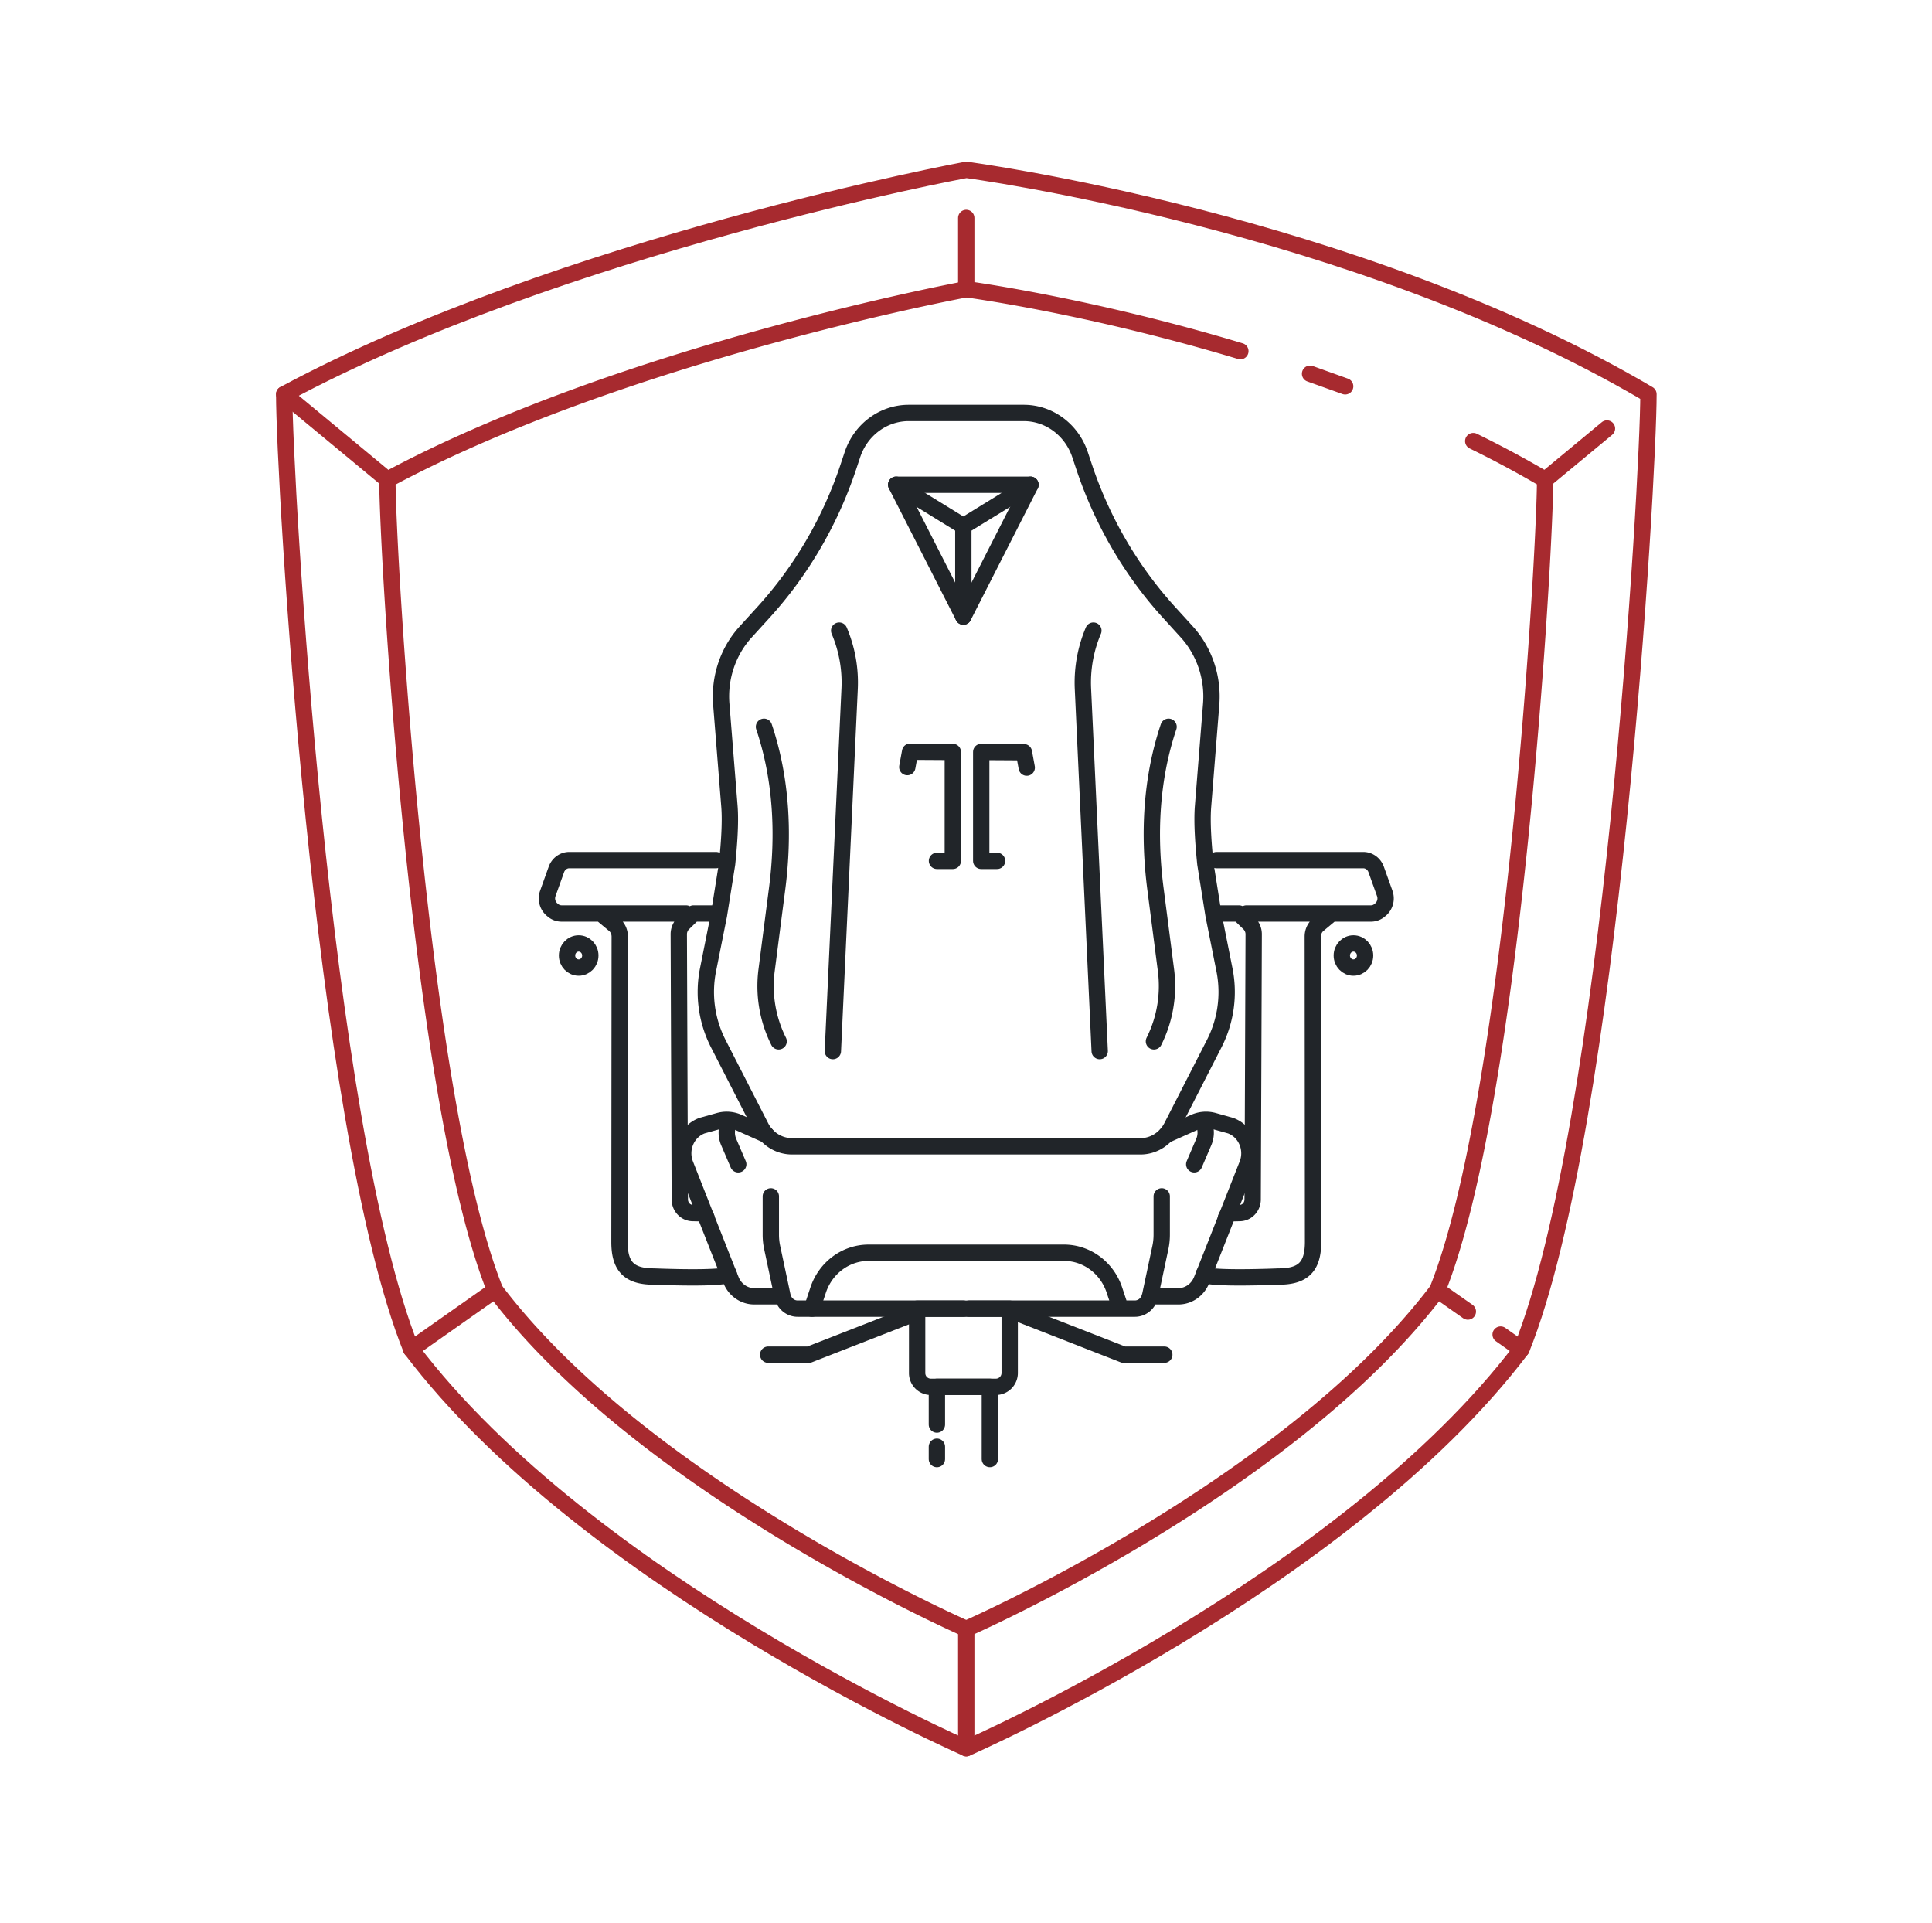 <svg xmlns="http://www.w3.org/2000/svg" width="201" height="200" fill="none"><style>.B{stroke-linejoin:round}.C{stroke-width:1.7}.D{stroke-miterlimit:10}.E{stroke-linecap:round}.F{stroke:#a72a2f}</style><g stroke="#212529" class="C D B"><g class="E"><path d="M81.006 108.322a12.832 12.832 0 0 1-1.255-7.37l.605-4.691.49-3.783c.739-5.688.454-11.473-1.362-16.876m-3.686 41.185-.098.373a2.494 2.494 0 0 0 .116 1.647l.988 2.305"/><path d="m81.415 134.846.027.089c.205.712.828 1.193 1.54 1.193h17.241M80.195 124.45v3.97a6.31 6.31 0 0 0 .142 1.362l1.077 5.064h-2.937c-1.068 0-2.021-.667-2.43-1.7l-.516-1.299-.499-1.255-3.729-9.462c-.641-1.62.16-3.462 1.745-4.041l1.754-.489a2.955 2.955 0 0 1 2.012.151l2.928 1.309"/><path d="m86.649 109.337 1.744-37.686a13.82 13.82 0 0 0-1.086-6.053m-13.805 61.068a.784.784 0 0 0-.694-.463l-.739-.017c-.748-.009-1.344-.641-1.344-1.425l-.053-13.6-.053-13.965a1.57 1.57 0 0 1 .481-1.148l1.05-1.024h1.976m.364-5.554H59.225c-.596 0-1.121.383-1.335.961l-.899 2.51a1.54 1.54 0 0 0 .409 1.647l.098.08a1.39 1.39 0 0 0 .926.356h4.094l1.388 1.157c.356.294.561.739.57 1.211l-.027 31.802c0 2.546.997 3.596 3.578 3.596 0 0 7.548.321 7.779-.267M62.509 95.024h8.865m24.042 41.496-11.26 4.397h-4.237"/></g><path d="M100.525 119.243h18.122c1.362 0 2.608-.783 3.249-2.029l4.432-8.661a11.78 11.78 0 0 0 1.059-7.69l-1.13-5.652-.855-5.367c-.178-1.78-.382-4.183-.24-5.972l.846-10.61c.222-2.768-.703-5.501-2.528-7.521l-1.887-2.074c-3.916-4.308-6.907-9.444-8.785-15.042l-.445-1.335c-.873-2.599-3.222-4.335-5.857-4.335H94.543c-2.644 0-4.993 1.745-5.857 4.335l-.445 1.335c-1.878 5.608-4.869 10.734-8.785 15.042l-1.887 2.074c-1.834 2.02-2.75 4.753-2.528 7.521l.846 10.61c.142 1.789-.062 4.183-.24 5.972l-.854 5.367-1.13 5.652a11.828 11.828 0 0 0 1.059 7.69l4.433 8.661c.641 1.255 1.887 2.029 3.249 2.029h18.122z"/><g class="E"><path d="M120.053 108.322a12.84 12.84 0 0 0 1.255-7.37l-.605-4.691-.49-3.783c-.739-5.688-.454-11.473 1.362-16.876m3.676 41.185.098.373a2.494 2.494 0 0 1-.116 1.647l-.988 2.305"/><path d="m119.635 134.846-.027.089c-.205.712-.828 1.193-1.54 1.193h-17.241m20.036-11.678v3.97c0 .463-.045.917-.142 1.362l-1.077 5.064h2.946c1.068 0 2.02-.667 2.43-1.7l.516-1.299.498-1.255 3.73-9.462c.641-1.62-.16-3.462-1.745-4.041l-1.753-.489a2.955 2.955 0 0 0-2.012.151l-2.928 1.309m-4.744 18.068-.641-1.931c-.775-2.323-2.875-3.881-5.243-3.881H90.36c-2.359 0-4.468 1.558-5.243 3.881l-.641 1.931m29.934-26.791-1.744-37.686a13.82 13.82 0 0 1 1.086-6.053"/><path d="M127.547 126.666a.784.784 0 0 1 .694-.463l.739-.017c.748-.009 1.344-.641 1.344-1.425l.054-13.6.053-13.965a1.57 1.57 0 0 0-.481-1.148l-1.05-1.024h-1.976"/><path d="M126.568 89.47h15.265c.596 0 1.122.383 1.335.961l.899 2.51a1.54 1.54 0 0 1-.409 1.647l-.098.08a1.389 1.389 0 0 1-.926.356h-4.094l-1.389 1.157c-.356.294-.56.739-.569 1.211l.026 31.802c0 2.546-.997 3.596-3.578 3.596 0 0-7.548.321-7.779-.267M138.54 95.024h-8.865m-24.032 41.496 11.251 4.397h4.236"/></g><path d="M93.235 50.422h13.974l-6.987 13.716-6.987-13.716z"/><path d="m93.235 50.422 6.987 4.299 6.987-4.299m-6.987 13.717v-9.417" class="E"/><path d="M103.604 144.263h-6.755a1.43 1.43 0 0 1-1.433-1.433v-6.693h9.63v6.693a1.444 1.444 0 0 1-1.442 1.433z"/><path d="M97.472 148.188v-3.925h5.51v7.512m-8.589-71.98.294-1.602 4.441.027v11.33h-1.647m9.337-9.701-.294-1.602-4.441-.027v11.33h1.646" class="E"/><path d="M60.204 100.65c.669 0 1.211-.562 1.211-1.255s-.542-1.255-1.211-1.255-1.211.562-1.211 1.255.542 1.255 1.211 1.255zm80.606 0c.668 0 1.21-.562 1.21-1.255s-.542-1.255-1.21-1.255-1.211.562-1.211 1.255.542 1.255 1.211 1.255z"/></g><g class="E F B C D"><path d="M129.044 36.528c-15.799-4.762-28.519-6.444-28.519-6.444s-35.656 6.604-60.222 19.813c0 7.397 3.258 64.495 11.206 84.308 15.585 20.597 49.016 35.23 49.016 35.23s33.432-14.633 49.017-35.23c7.948-19.813 11.206-76.911 11.206-84.308a109.557 109.557 0 0 0-7.476-4.014M139.947 40.186l-3.65-1.308"/></g><path d="M100.525 17.668s-42.012 7.779-70.957 23.338c0 8.714 3.836 75.995 13.209 99.333 18.362 24.273 57.757 41.513 57.757 41.513s39.386-17.24 57.757-41.513C167.664 117 171.5 49.719 171.5 41.005c-30.574-18.006-70.975-23.338-70.975-23.338z" class="B C D F"/><g class="E B C D"><path d="M100.525 30.084V22.67m60.232 27.227 6.427-5.323M40.303 49.897l-10.734-8.892m70.956 128.43v12.416m49.017-47.645 3.169 2.225m5.572 3.916-2.163-1.522m-113.343 1.522 8.732-6.141" class="F"/><path stroke="#212529" d="M97.472 151.777v-1.283"/></g></svg>